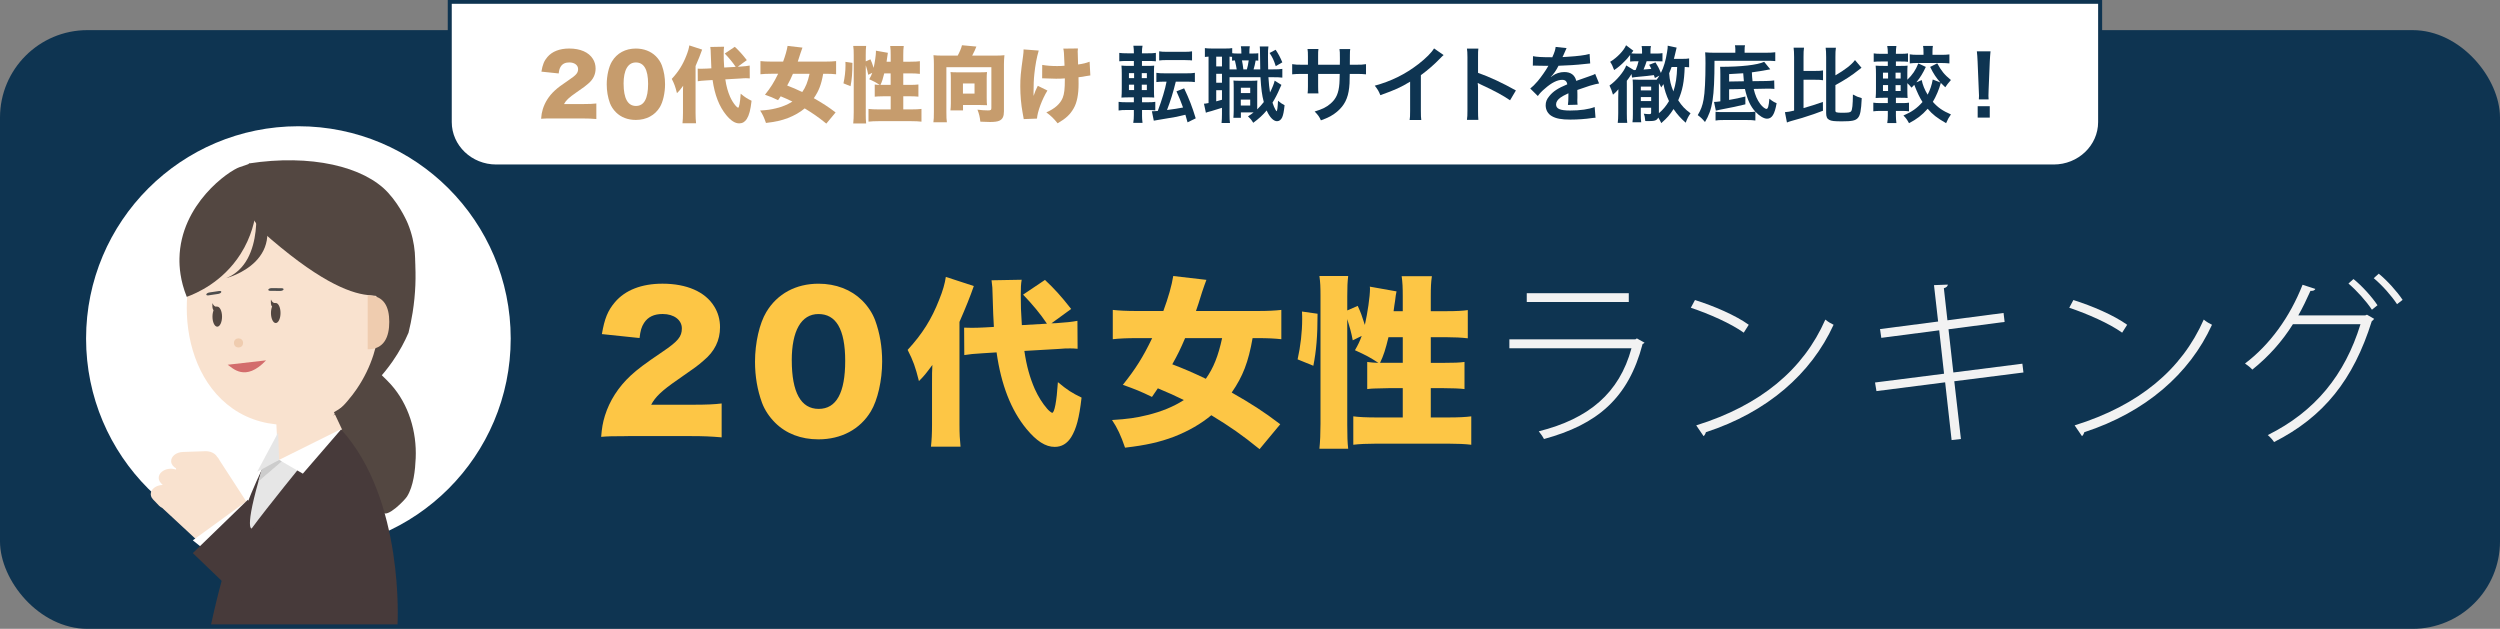 <?xml version="1.0" encoding="UTF-8"?> <svg xmlns="http://www.w3.org/2000/svg" id="_レイヤー_2" data-name="レイヤー 2" viewBox="0 0 1307 328.75"><rect x="0" y="0" width="1307" height="328.75" fill="#808080" stroke="none"/><defs><style> .cls-1 { fill: #f2f2f2; } .cls-1, .cls-2, .cls-3, .cls-4, .cls-5, .cls-6, .cls-7, .cls-8, .cls-9, .cls-10, .cls-11, .cls-12, .cls-13, .cls-14 { stroke-width: 0px; } .cls-2 { fill: #f9e2cf; } .cls-3 { fill: #534741; } .cls-4 { fill: #473a3a; } .cls-5 { fill: #4d4d4d; } .cls-6 { fill: #0e3451; } .cls-7 { fill: #d36c6c; } .cls-8 { fill: #ccc; } .cls-9 { fill: #c69c6d; } .cls-10 { fill: #333; } .cls-11 { fill: #efccaf; } .cls-12 { fill: #fff; } .cls-13 { fill: #fdc645; } .cls-14 { fill: #e6e6e6; } </style></defs><g id="Layer_1" data-name="Layer 1"><g><rect class="cls-6" y="15.75" width="1307" height="313" rx="45.72" ry="45.72"></rect><circle class="cls-12" cx="156" cy="177" r="111"></circle><g><g><path class="cls-12" d="m235.13,1h862.82v62.82c0,12.79-10.38,23.18-23.18,23.18H258.31c-12.79,0-23.18-10.38-23.18-23.18V1h0Z"></path><path class="cls-6" d="m1073.69,88H259.4c-13.96,0-25.31-10.85-25.31-24.18V0h864.91v63.82c0,13.33-11.36,24.18-25.31,24.18ZM236.18,2v61.82c0,12.23,10.42,22.18,23.22,22.18h814.28c12.8,0,23.22-9.95,23.22-22.18V2H236.18Z"></path></g><g><g><path class="cls-6" d="m597.05,60.39c0,1.39.09,2.48.26,3.83h-4.84c.22-1.39.31-2.53.31-4.05v-2.66h-3.75c-1.83,0-2.96.04-4.23.26v-4.53c1.18.17,2.05.22,4.01.22h3.97v-2.57h-2.05c-1.96,0-3.01.04-4.44.13.13-1.39.17-2.83.17-4.88v-7.28c0-2.09-.04-3.23-.17-4.58,1.22.13,2.05.17,4.36.17h2.14v-2.57h-3.62c-1.87,0-2.7.04-4.01.17v-4.4c1.18.17,2.09.22,4.23.22h3.4v-.44c0-1.31-.09-2.31-.26-3.53h4.79c-.22,1.18-.31,2.18-.31,3.53v.44h3.05c2.14,0,3.01-.04,4.23-.22v4.4c-1.26-.13-1.87-.17-4.01-.17h-3.27v2.57h2.75c2,0,2.83-.04,3.66-.13-.09.92-.13,1.92-.13,4.23v7.76c0,2.62.04,3.66.13,4.71-.87-.09-1.74-.13-3.83-.13h-2.53v2.57h3.36c1.61,0,2.35-.04,3.57-.22v4.49c-1.22-.17-2.18-.22-3.97-.22h-2.96v2.88Zm-6.84-22.14v2.61h2.7v-2.61h-2.7Zm0,6.01v2.83h2.7v-2.83h-2.7Zm9.37-3.4v-2.61h-2.66v2.61h2.66Zm0,6.23v-2.83h-2.66v2.83h2.66Zm9.11-4.4c-1.74,0-2.92.04-4.14.22v-4.84c1.22.22,2.35.26,4.27.26h11.59c1.96,0,3.05-.04,4.27-.26v4.84c-1.22-.17-2.44-.22-4.27-.22h-5.71c-1.35,5.58-2.79,10.15-4.58,14.82,3.53-.44,5.67-.78,8.37-1.31-1.22-3.4-2.05-5.4-3.44-8.45l4.01-1.57c2.7,5.71,4.18,9.54,6.06,15.69l-4.27,2.09q-.52-2-1.13-3.97c-1.79.44-2.88.7-4.71,1.09-.79.13-3.88.65-9.28,1.57-1.57.26-1.83.31-2.53.44l-1-4.92c1.13-.04,1.7-.04,3.09-.17,2.18-5.8,3.88-11.46,4.58-15.3h-1.18Zm-2.66-15.86c1.18.22,2.09.26,4.23.26h8.76c2.09,0,3.01-.04,4.18-.26v4.71c-.17.04-.26.04-.35.04t-.7-.09c-.65-.04-1.83-.09-3.14-.09h-8.76c-2,0-3.05.04-4.23.22v-4.79Z"></path><path class="cls-6" d="m657.85,31.71q-1-.09-1.39-.09c-.31,1.79-.65,3.27-1.09,4.66h3.49q-.09-3.05-.13-8.85c0-1.74-.04-2.14-.13-3.14h4.53c-.22,1.53-.22,2.22-.22,5.53,0,1.53.04,5.14.09,6.45h2.53c2.61,0,3.49-.04,4.88-.26v4.58c-1.61-.17-2.31-.22-4.88-.22h-2.4c.22,3.4.48,5.71.83,7.98,1.13-2.22,2.18-4.79,2.44-6.19l3.53,2.22c-.26.52-.61,1.31-.96,2.09-.96,2.35-2.44,5.19-3.7,7.19.61,1.79.96,2.66,1.48,3.57.39.7.57.92.65.92.31,0,.61-2.05.74-5.49,1.13,1,2.35,1.83,3.44,2.35-.35,3.36-.7,5.06-1.26,6.36-.61,1.31-1.57,2-2.7,2-1.83,0-3.88-2.09-5.4-5.62-2.18,2.57-4.01,4.23-7.02,6.45-1.09-1.74-1.53-2.22-2.75-3.36,1.53-1,2.09-1.39,2.96-2.09h-6.67v2.83h-3.92c.09-1.26.17-2.35.17-3.79v-11.81c0-1.92-.04-2.44-.13-3.88.74.09,1.22.13,2.75.13h6.93c1.26,0,1.83-.04,2.83-.13-.09,1-.09,1.66-.09,3.88v11.2c1.22-1.18,2.22-2.31,3.44-3.83-.96-3.62-1.35-6.67-1.74-12.99h-16.17v19.31c0,2.27.04,3.36.22,4.62h-4.4c.13-1.26.22-2.61.22-4.66v-3.27c-1.92.61-3.97,1.26-5.49,1.7-2.05.52-2.18.57-2.92.87l-1-4.71c.48,0,1.13-.09,2.4-.35v-24.27c-.92.04-1.31.09-1.92.17v-4.62c.92.13,1.92.22,3.66.22h6.84c1.87,0,2.79-.04,3.79-.22v2.66c.87.13,1.57.17,2.7.17h2.09v-.26c0-1.74-.09-2.53-.26-3.53h4.66c-.17,1-.22,1.83-.22,3.53v.26h1.57c1.57,0,2.22-.04,3.09-.13v3.83Zm-22.01,3.01h3.01v-5.1h-3.01v5.1Zm0,8.54h3.01v-4.66h-3.01v4.66Zm0,9.72c1.44-.35,1.83-.48,3.01-.83v-5.01h-3.01v5.84Zm10.72-16.69c-.22-1.31-.52-2.92-.96-4.71-.65.04-.83.04-1.48.13v-2c-.61-.04-.78-.04-1.31-.09v6.67h3.75Zm2.13,18.87h4.92v-3.09h-4.92v3.09Zm.04-6.49h4.88v-2.79h-4.88v2.79Zm.57-17.08c.26,1.26.52,2.83.74,4.71h1.83c.39-1.35.74-2.96.96-4.71h-3.53Zm17.61-5.58c1.57,2.4,2.31,3.79,3.49,6.58l-3.44,2c-1-3.14-1.66-4.53-3.22-6.89l3.18-1.7Z"></path><path class="cls-6" d="m700.46,33.85l.04-1.96v-1.39c0-2.88-.04-3.83-.22-4.84h5.62c-.13,1-.17,1.22-.17,2.92q0,2.66-.04,5.27h2.79c3.09,0,3.97-.04,5.67-.31v5.32c-1.53-.17-2.7-.22-5.58-.22h-2.92c-.09,5.23-.09,5.53-.3,7.19-.61,5.58-2.48,9.28-6.28,12.51-2.35,2-4.49,3.14-8.5,4.58-.83-1.87-1.39-2.7-3.27-4.62,4.14-1.26,6.23-2.31,8.32-4.14,2.96-2.57,4.23-5.45,4.62-10.46.09-1,.09-2.05.17-5.06h-11.29v6.54c0,1.83.04,2.53.17,3.66h-5.67c.13-.96.17-2.14.17-3.75v-6.45h-2.66c-2.88,0-4.05.04-5.58.22v-5.32c1.7.26,2.57.31,5.67.31h2.57v-4.36c0-1.83-.04-2.75-.22-3.88h5.71c-.17,1.44-.17,1.52-.17,3.75v4.49h11.33Z"></path><path class="cls-6" d="m754.72,28.79c-.74.65-.96.83-1.61,1.53-3.27,3.4-6.54,6.23-10.28,8.98v18.61c0,2.4.04,3.66.22,4.84h-6.1c.22-1.26.26-2.14.26-4.71v-15.34c-5.1,3.05-7.54,4.18-15.56,7.06-.92-2.27-1.39-3.01-2.92-4.97,8.63-2.35,15.95-5.97,22.88-11.33,3.88-3.01,6.84-6.01,8.11-8.15l5.01,3.49Z"></path><path class="cls-6" d="m766.92,62.66c.22-1.39.26-2.57.26-4.88v-27.93c0-2.14-.09-3.27-.26-4.45h5.97c-.17,1.31-.17,1.87-.17,4.58v8.11c5.97,2.09,12.81,5.27,19.79,9.2l-3.05,5.14c-3.62-2.48-8.15-4.97-15.43-8.32-1-.48-1.13-.52-1.48-.74.13,1.22.17,1.74.17,2.96v11.5c0,2.27.04,3.4.17,4.84h-5.97Z"></path><path class="cls-6" d="m801.44,29.36c1.79.39,4.58.57,10.11.57,1.18-2.61,1.57-3.92,1.74-5.4l5.71.61q-.26.44-1.74,3.92c-.22.48-.3.61-.39.78q.35-.04,2.75-.17c5.05-.31,9.02-.78,11.42-1.48l.31,4.97q-1.22.09-3.44.35c-3.18.39-8.72.74-13.12.87-1.26,2.48-2.48,4.23-4.01,5.8l.04.09q.31-.22.87-.65c1.61-1.22,3.92-1.96,6.14-1.96,3.4,0,5.53,1.61,6.23,4.62,3.36-1.22,5.58-2,6.67-2.35,2.35-.83,2.53-.87,3.22-1.31l2.05,5.01c-1.22.17-2.53.52-4.84,1.18-.61.17-2.79.92-6.54,2.22v.48q.04,1.13.04,1.74v1.74c-.04.74-.04,1.13-.04,1.44,0,.96.04,1.57.13,2.31l-5.05.13c.17-.78.26-3.01.26-5.06v-1.05c-2.14,1-3.27,1.61-4.18,2.27-1.53,1.13-2.27,2.31-2.27,3.57,0,2.27,2.09,3.18,7.37,3.18s9.72-.65,12.81-1.83l.44,5.62c-.74,0-.96.04-2,.17-3.14.48-7.32.78-11.16.78-4.62,0-7.5-.52-9.72-1.83-2-1.13-3.18-3.23-3.18-5.62,0-1.79.52-3.18,1.92-4.84,1.96-2.44,4.44-4.1,9.37-6.14-.22-1.61-1.09-2.35-2.66-2.35-2.53,0-5.58,1.53-8.93,4.49-1.83,1.53-2.83,2.61-3.79,3.97l-3.97-3.92c1.13-.87,2.4-2.09,3.92-3.88,1.7-2,4.36-5.8,5.23-7.45q.17-.35.35-.57c-.17,0-.74.04-.74.04-.7,0-4.53-.09-5.49-.09q-.83-.04-1.22-.04c-.13,0-.39,0-.7.04l.09-4.97Z"></path><path class="cls-6" d="m854.12,36.64c.48,0,.61-.04,1-.04.7-1.61,1.18-3.09,1.52-4.58h-.87c-1.53,0-2.48.04-3.53.17v-3.49c-1.52,1.96-1.61,2.05-2.7,3.14-2,2.09-3.7,3.53-5.67,4.79-.83-2.22-1.22-3.05-2.09-4.31,3.66-2.22,7.15-5.84,8.32-8.67l3.83,2.88c-.13.17-.48.61-1.09,1.35.92.13,1.44.13,2.92.13h2.7v-1.18c0-1.22-.04-1.87-.22-2.75h4.88c-.22.83-.26,1.48-.26,2.79v1.13h2.75c1.79,0,2.48-.04,3.53-.22v4.31c-1.96-.09-2.18-.09-3.4-.09h-4.88c-.35,1.22-.87,2.57-1.61,4.36,2.27-.17,2.83-.22,4.05-.35-.39-.87-.57-1.18-1.13-2.14l3.31-1.26c1.13,1.79,1.79,2.96,2.83,5.53,1.53-3.05,2.53-6.49,3.22-10.85.31-2.05.35-2.31.35-3.4l4.66,1q-.17.61-1.05,4.4c-.13.52-.22.87-.39,1.48h4.4c1.66,0,2.57-.04,3.57-.22v4.62c-.78-.09-1.7-.17-2.31-.17-.26,7.71-1.13,12.25-3.4,17.43,1.96,3.01,3.62,4.75,6.45,6.8-1.13,1.61-1.66,2.57-2.53,4.92-2.61-2.31-4.49-4.4-6.36-7.15-2.05,3.18-3.14,4.45-6.41,7.36-.57-1.22-.78-1.61-1.57-2.92-.74,1.48-1.74,1.87-4.92,1.87-.26,0-.44,0-1.87-.04-.22-2.22-.3-2.57-.78-3.83,1.44.17,2,.22,2.79.22.83,0,1.05-.17,1.05-.87v-2.48h-5.4v3.79c0,1.52.04,2.79.22,3.83h-4.58c.17-1.22.22-2.35.22-4.31v-14.38c0-1.79-.04-2.7-.13-3.66.87.04,1.66.09,3.18.09h9.37c.7-.96.92-1.22,1.44-2.14l-2.35,1.26c-.22-.7-.3-.92-.52-1.53-1.53.22-5.23.65-7.1.78-2.62.26-3.09.3-4.31.52l-.31-1.87-.44.7c-.74,1.18-.96,1.48-2,2.83v17.08c0,2.44.04,3.53.22,4.92h-4.97c.17-1.39.26-2.7.26-5.1v-8.02c0-1.57,0-1.96.09-4.44-1,1.18-1.61,1.83-2.83,2.83-.61-2.05-1-3.09-1.83-4.79,3.62-2.48,7.67-7.37,8.76-10.5l3.92,2.4Zm9.11,10.63v-2h-5.4v2h5.4Zm0,5.58v-2.09h-5.4v2.09h5.4Zm4.05,6.32c2.09-1.74,3.83-3.83,5.27-6.32-1.35-2.83-2.4-6.01-2.88-8.85-.44.65-.61.92-1.18,1.7-.48-1-.65-1.31-1.22-2.22v15.69Zm6.62-24.14c-.3.96-.57,1.48-1.26,3.27.26,3.79.87,6.28,2.22,9.5,1.26-3.88,1.79-7.45,1.96-12.77h-2.92Z"></path><path class="cls-6" d="m907.25,26.14c0-1-.09-1.74-.22-2.48h5.27c-.17.7-.22,1.31-.22,2.53v1.39h10.76c2.35,0,3.92-.09,5.27-.26v4.62c-1.18-.13-2.48-.17-4.53-.17h-27.24c-.04,19.26-1,25.41-4.97,32.03-1.44-1.74-2.18-2.4-3.79-3.62,1.61-2.66,2.48-4.88,3.05-8.15.65-3.36,1-10.28,1-18.96,0-2.75-.04-3.79-.17-5.71,1.52.13,3.09.22,5.01.22h10.76v-1.44Zm18.26,10.11c-5.1.92-6.36,1.13-9.63,1.57.09,2.18.13,2.61.35,4.62l7.15-.09c1.83-.04,3.05-.13,4.18-.31l.09,4.45c-1.18-.13-1.48-.13-3.22-.13h-1.05l-6.54.13c.74,3.27,1.83,5.75,3.44,7.89,1.13,1.48,2.53,2.57,3.22,2.57.78,0,1.22-1.44,1.53-5.36,1.39,1.18,2.44,1.83,3.79,2.35-1,5.8-2.44,8.11-5.01,8.11-1.66,0-3.92-1.35-6.1-3.66v4.62c-1.48-.22-2.35-.26-4.18-.26h-12.59c-1.96,0-2.75.04-4.05.26v-4.58c.92.13,1.79.17,3.31.17h13.33c2.05,0,2.96-.04,4.18-.22-2.62-2.83-4.18-6.28-5.45-11.85l-8.28.13v5.58c3.83-.65,4.97-.92,8.5-1.79v4.1q-4.79,1.22-13.38,2.83c-.61.13-1.44.31-2.05.48l-.96-4.58h.3c.65,0,1.44-.09,3.01-.3v-14.03c0-2.05-.04-3.05-.13-4.01,11.07,0,19.39-.96,23.05-2.61l3.18,3.92Zm-13.81,6.23c-.09-1.05-.22-2.48-.35-4.18q-4.53.31-7.37.44v3.88l7.71-.13Z"></path><path class="cls-6" d="m942.89,56.51c4.1-1.18,6.23-1.87,10.11-3.23l.04,4.62c-3.4,1.31-5.62,2.09-10.89,3.75q-1.44.44-4.62,1.31-.57.17-.92.26c-1.05.3-1.83.57-2.4.83l-1.05-5.4c1.57-.13,2.62-.3,4.79-.83v-28.02c0-2.27-.09-3.44-.26-4.88h5.45c-.22,1.39-.26,2.53-.26,4.88v7.28h6.01c2.09,0,3.01-.04,4.18-.26v5.14c-1.13-.22-2.14-.26-4.18-.26h-6.01v14.82Zm16.65,1.31c0,.96.57,1.13,3.71,1.13s4.1-.17,4.53-.78c.61-.83.87-3.36.92-8.76,1.74.96,2.75,1.39,4.62,1.92-.3,6.49-.78,8.98-2.05,10.37-1.22,1.35-3.09,1.74-8.28,1.74-4.1,0-5.54-.17-6.67-.78-1.18-.61-1.61-1.66-1.61-3.62v-29.15c0-2.44-.09-3.62-.26-4.92h5.36c-.22,1.44-.26,2.57-.26,4.92v9.5c5.06-2.92,8.41-5.53,10.24-7.98l3.4,4.01q-.65.48-1.57,1.22c-3.53,2.83-7.28,5.27-12.07,7.84v13.33Z"></path><path class="cls-6" d="m1012.79,33.11c2.14,3.97,3.75,5.93,7.15,8.72q-1.92,2.18-2.96,3.79c-1.13-1.05-1.53-1.48-2.31-2.27-.92,3.36-2.48,7.06-4.18,9.89,2.66,3.01,5.14,4.71,9.46,6.58-1.22,1.74-1.66,2.53-2.53,4.58-4.88-2.83-7.02-4.49-9.63-7.54-3.01,3.4-5.71,5.45-9.76,7.54-1.09-2-1.53-2.61-2.92-4.01,4.36-1.87,7.15-3.83,9.98-7.06-1.52-2.4-2.61-4.62-4.31-8.98-.52.57-.74.78-1.44,1.48-.83-1.05-1.18-1.39-2.18-2.35v3.05c0,2.14.04,3.49.13,4.71-.96-.09-1.7-.13-3.84-.13h-2.27v2.79h3.27c1.66,0,2.35-.04,3.57-.22v4.53c-1.26-.17-1.96-.22-3.57-.22h-3.27v2.53c0,1.39.09,2.53.26,3.83h-4.79c.22-1.39.3-2.48.3-4.01v-2.35h-3.57c-1.96,0-2.75.04-4.01.22v-4.53c1.13.17,1.96.22,4.01.22h3.57v-2.79h-1.96c-1.96,0-2.83.04-4.4.13.13-1.35.17-2.88.17-4.88v-7.5c0-2-.04-3.27-.17-4.53,1.44.09,2.31.13,4.31.13h2.05v-2.31h-3.36c-1.83,0-2.83.04-4.01.17v-4.4c1.22.17,2,.22,4.01.22h3.36v-.52c0-1.35-.09-2.35-.3-3.57h4.79c-.17,1.09-.26,2.18-.26,3.57v.52h2.35c2,0,2.75-.04,3.97-.22v4.4c-1.18-.13-1.87-.17-3.97-.17h-2.35v2.31h2.44c2.09,0,2.75-.04,3.66-.13-.09.92-.13,1.92-.13,4.23v3.14c2.75-2.66,4.31-4.97,5.75-8.54l3.92,1.83c-1.61,3.4-2.79,5.36-4.97,8.06l2.83-1.18c.44,2.35,1.53,5.14,3.09,7.63,1.26-2.4,2.18-5.06,2.66-7.93l4.01,1.57c-2.18-2.44-3.57-4.49-5.36-8.15l3.7-1.87Zm-28.37,4.88v3.05h2.66v-3.05h-2.66Zm0,6.49v3.09h2.66v-3.09h-2.66Zm9.24-3.44v-3.05h-2.66v3.05h2.66Zm0,6.54v-3.09h-2.66v3.09h2.66Zm11.94-20.31c0-1.39-.04-2.27-.22-3.27h5.14c-.17.87-.22,1.79-.22,3.18v1.48h4.45c1.92,0,3.09-.04,4.4-.22v4.71c-1.35-.13-2.83-.22-4.44-.22h-11.98c-1.79,0-3.05.04-4.31.22v-4.75c1.22.22,2.35.26,4.31.26h2.88v-1.39Z"></path><path class="cls-6" d="m1034.54,51.94c.04-.92.09-1.35.09-1.87q0-.48-.13-3.09l-.61-14.82c-.09-1.92-.22-4.1-.39-5.32h7.15c-.13,1.18-.31,3.44-.39,5.32l-.61,14.82q-.09,2.53-.09,3.14c0,.52,0,.96.09,1.83h-5.1Zm-.61,9.54v-5.97h6.32v5.97h-6.32Z"></path></g><g><path class="cls-9" d="m289.34,61.92c-3.87,0-4.86.04-6.45.17.17-2.11.39-3.4.9-5.07,1.12-3.57,3.18-6.84,6.19-9.63,1.63-1.5,3.27-2.75,7.65-5.72,3.7-2.49,4.6-3.61,4.6-5.59s-1.85-3.44-4.6-3.44c-2.06,0-3.53.69-4.47,2.15-.6.95-.86,1.81-1.08,3.61l-9.03-.95c.64-3.74,1.42-5.63,3.14-7.65,2.45-2.88,6.36-4.43,11.39-4.43,5.8,0,10.23,1.94,12.38,5.42.95,1.5,1.42,3.18,1.42,5.03,0,3.14-1.29,5.8-3.96,8-1.42,1.25-1.85,1.55-6.23,4.6-3.74,2.58-5.33,4.08-6.32,5.98h10.02c3.23,0,5.2-.09,6.88-.3v8.13c-2.49-.21-4.3-.3-7.35-.3h-15.09Z"></path><path class="cls-9" d="m322.02,58.7c-1.42-1.42-2.49-3.05-3.14-4.77-1.12-3.05-1.68-6.36-1.68-9.85,0-4.52,1.08-9.2,2.71-11.91,2.62-4.39,7.09-6.79,12.51-6.79,4.17,0,7.83,1.42,10.45,4,1.42,1.42,2.49,3.05,3.14,4.77,1.12,3.05,1.68,6.36,1.68,9.89,0,4.52-1.08,9.24-2.71,11.95-2.58,4.3-7.09,6.71-12.56,6.71-4.21,0-7.78-1.38-10.41-4Zm4-14.96c0,7.7,2.19,11.65,6.45,11.65s6.36-3.87,6.36-11.52-2.24-11.22-6.41-11.22-6.41,4.08-6.41,11.09Z"></path><path class="cls-9" d="m357.06,49.45c0-2.32,0-3.23.09-4.6-1.63,2.19-1.94,2.58-3.23,3.87-.86-3.44-1.38-4.86-2.71-7.48,3.53-3.83,5.76-7.4,7.57-12.04.86-2.11,1.38-3.91,1.59-5.46l6.71,2.19q-1.25,3.61-3.44,8.6v24.6c0,2.28.09,3.65.26,5.33h-7.1c.17-1.59.26-3.05.26-5.33v-9.67Zm22.14-7.96c.52,3.61,1.33,6.45,2.49,9.12.82,1.81,1.81,3.4,2.92,4.69.34.43,1.07,1.03,1.25,1.03.56,0,1.07-2.71,1.38-7.35,2.28,1.89,3.35,2.58,5.68,3.7-.56,4.9-1.25,7.48-2.49,9.5-.99,1.55-2.28,2.32-3.96,2.32-2.19,0-4.34-1.38-6.79-4.34-3.66-4.47-6.02-10.45-7.14-18.32l-3.4.21c-2.15.13-3.01.21-4.34.43l-.04-6.58c1.25.04,1.38.04,1.85.04.69,0,2.24-.04,2.97-.09l2.32-.13q-.17-2.58-.3-7.52c0-1.38-.09-2.54-.26-3.65l7.22-.13c-.17,1.03-.21,1.89-.21,3.66,0,2.45.04,4.13.26,7.22l6.02-.34c-1.55-2.32-3.48-4.64-5.72-6.97l5.25-3.53c2.28,2.15,3.83,3.83,6.28,6.97l-4.73,3.44,1.16-.04c2.49-.17,3.74-.3,5.07-.56l.04,6.71c-.82-.09-1.25-.09-1.85-.09-.86,0-1.33,0-2.75.13l-8.17.47Z"></path><path class="cls-9" d="m432.01,64.63c-4.13-3.35-6.92-5.29-11.31-7.96-2.41,2.02-5.42,3.74-8.73,5.03-3.4,1.29-6.67,2.02-11.52,2.58-.95-2.79-1.81-4.64-3.05-6.49,3.61-.21,5.72-.52,8.3-1.16,3.35-.82,6.15-1.98,8.56-3.53-2.02-.99-3.53-1.68-6.11-2.75-.43.6-.73,1.08-1.38,2.02-2.54-1.25-4.04-1.85-6.84-2.84,2.97-3.7,4.73-6.49,6.88-10.96h-3.57c-2.41,0-4.17.09-5.68.26v-6.88c1.55.17,3.31.26,5.63.26h6.23c1.16-3.14,1.98-6.02,2.32-8.21l7.78.9c-.34.86-.64,1.81-1.03,2.92-.65,2.15-1.03,3.27-1.42,4.39h14.36c2.49,0,4.21-.09,5.68-.26v6.88c-1.55-.17-3.22-.26-5.46-.26h-1.29c-.99,5.63-2.28,8.99-4.9,12.77,4.6,2.62,7.44,4.43,11.39,7.44l-4.86,5.85Zm-17.46-26.06c-1.08,2.49-1.68,3.78-3.01,6.15,2.71,1.03,4.82,1.94,7.87,3.4,1.81-2.54,2.92-5.38,3.83-9.55h-8.69Z"></path><path class="cls-9" d="m440.96,43.56c.69-3.1,1.07-6.36,1.07-9.46,0-.21,0-.99-.04-1.76l3.66.52c0,5.29-.3,8.73-.99,12.21l-3.7-1.5Zm11.65,15.57c0,2.54.04,3.87.21,5.42h-6.75c.17-1.68.26-3.61.26-5.89v-29.88c0-2.19-.04-3.27-.26-4.77h6.75c-.17,1.55-.21,2.54-.21,4.77v3.31l2.45-1.08c.73,1.59.9,2.06,1.68,4.47.64-2.88,1.2-6.71,1.2-8.47,0-.09,0-.3-.04-.52l6.28,1.12c-.13.56-.21,1.08-.34,2.24-.13.73-.17,1.16-.34,2.41h2.15v-3.44c0-2.11-.04-3.23-.26-4.77h7.09c-.21,1.5-.26,2.58-.26,4.77v3.44h3.7c2.32,0,3.87-.09,4.99-.26v6.62c-1.46-.17-3.1-.26-4.95-.26h-3.74v6.02h2.97c2.49,0,3.7-.04,4.95-.21v6.36c-1.08-.13-2.75-.21-5.03-.21h-2.88v6.88h4.13c2.28,0,4.13-.09,5.38-.26v6.66c-1.38-.17-3.27-.26-5.38-.26h-16.94c-2.11,0-4,.09-5.38.26v-6.66c1.2.17,3.18.26,5.38.26h6.23v-6.88h-3.22c-.64,0-1.76.04-3.44.09-.43,0-.86.04-1.68.13v-6.36c.9.13,1.42.17,2.62.21-1.98-1.29-2.75-1.72-5.5-2.97.73-1.25,1.12-2.06,1.59-3.35l-2.11,1.03c-.3-1.68-.73-3.23-1.29-4.99v25.03Zm9.67-20.77c-.69,2.84-1.16,4.34-1.98,6.02h5.33v-6.02h-3.35Z"></path><path class="cls-9" d="m500.68,29.07c.95-1.68,1.89-3.87,2.24-5.42l7.53.69c-.52,1.42-1.16,2.79-2.19,4.73h12.13c2.11,0,3.22-.04,4.73-.21-.17,1.72-.26,3.05-.26,4.69v24.64c0,2.67-.69,4.13-2.37,4.9-.95.47-2.62.69-4.9.69-.9,0-3.31-.09-5.07-.17-.26-2.49-.6-3.96-1.5-6.28,1.93.26,4,.39,5.46.39s1.81-.22,1.81-1.25v-21.33h-23.52v23.39c0,2.75.04,3.87.26,5.38h-7.05c.21-1.5.26-2.62.26-5.38v-24.94c0-1.59-.04-2.92-.21-4.73,1.46.17,2.58.21,4.69.21h8Zm15.18,22.45c0,1.63.04,2.54.17,3.48-1.16-.04-2.37-.09-3.31-.09h-9.25v2.79h-6.58c.13-1.2.21-2.28.21-3.65v-13.33c0-1.29-.04-2.06-.17-3.05,1.07.09,1.81.13,3.14.13h12.68c1.38,0,2.24-.04,3.27-.13-.13.99-.17,1.89-.17,3.22v10.62Zm-12.43-2.58h6.06v-5.29h-6.06v5.29Z"></path><path class="cls-9" d="m543.04,26.45c-1.08,3.7-1.81,7.7-2.28,12.21-.3,2.67-.43,5.89-.43,9.89,0,0,0,.39.04,1.59.6-1.89,1.25-3.48,2.19-5.29l5.03,2.49c-2.79,4.51-5.2,11.01-5.46,14.66l-6.92.26q-.13-.9-.6-3.4c-.77-4.08-1.2-9.07-1.2-13.63s.17-6.75,1.46-16c.21-1.63.26-2.28.26-3.4l7.91.6Zm1.85,7.48c2.19.39,4.64.6,7.74.6,1.59,0,2.67-.04,3.91-.17-.3-7.31-.3-7.4-.65-8.94l7.65-.09c-.09.82-.13,1.16-.13,1.63,0,.17,0,.43.04.82.04.82.09,2.84.17,5.93,2.49-.34,4.26-.77,6.02-1.46l.39,7.18c-.73.09-.99.13-2.49.39-1.55.3-1.63.34-3.7.56.04,2.06.04,2.49.04,3.48,0,5.5-.86,9.85-2.54,12.73-1.89,3.31-4.04,5.33-8.43,7.87-1.98-2.49-3.4-3.87-5.89-5.72,4.47-1.93,7.31-4.51,8.56-7.61.82-2.06,1.12-4.6,1.12-9.63v-.52c-1.68.13-2.75.17-4.6.17-1.63,0-3.01-.04-4.52-.13q-1.42-.09-2.75-.09l.04-7.01Z"></path></g></g></g><g><path class="cls-3" d="m174.35,180.23c5.36-4.1,26.58,16.94,30.03,20.79,9.31,10.39,13.54,24.7,12.95,38.49-.26,6.23-1.13,14.69-4.55,20.1-1.2,1.9-10.62,11.6-12.71,8.12,0,0-44.09-73.47-44.09-73.47,0,0,18.36-14.03,18.37-14.04Z"></path><path class="cls-4" d="m147.15,226.56s-22.46,33.27-36.79,99.87h97.47s3.77-65.27-29.41-101.82l-31.27,1.94Z"></path><path class="cls-2" d="m178.86,224.61l-4.62-9.82c-8.02,2.11-16.03,4.23-24.05,6.34h-5.73c.42,8.98.85,17.96,1.27,26.94l32.26-23.41.87-.05Z"></path><path class="cls-2" d="m209.84,160.69c-2.03,19.9-7.29,32.67-28.7,50.31-16.5,13.6-41.77,14.95-59.39,2.67-16.97-11.82-24.11-32.95-24.11-52.67,0-34.11,20.27-62.18,52.67-62.18,30.64,0,56.66,9.5,59.71,42.77.54,5.89.5,12.4-.18,19.08Z"></path><circle class="cls-11" cx="124.69" cy="179.28" r="2.39"></circle><path class="cls-4" d="m187.28,324.04h-39.18l14.84-61.89c2.61-9.95,12.8-15.91,22.75-13.29h0c9.95,2.61,15.91,12.8,13.29,22.75l-11.71,52.43Z"></path><path class="cls-3" d="m213.58,173.9c.83-3.31,1.55-6.79,2.13-10.42,1.61-10.02,1.81-19.25,1.27-27.45-3.6-2.61-7.2-5.21-10.79-7.82l-20.8,10.18s.24.56.67,1.57c1.24,2.92,1.62,3.89,1.8,4.27,1.29,2.88,4.62,4.64,5.45,5.18,6.43,4.2,9.13,30.57-6.78,53.91-2.59,3.8-6.54,8.79-12.44,13.98,8.81-5.2,21.26-14.15,31.14-28.36,3.69-5.31,6.39-10.44,8.37-15.05Z"></path><path class="cls-2" d="m131.38,266.23l-16.41-25.3-.71-1.19c-.21-.35-.48-.66-.78-.96-1.03-1.77-3.44-2.98-6.19-2.89l-11.68.4c-3.55.12-6.29,2.36-6.13,5h0c.09,1.47,1.09,2.73,2.54,3.56-.01.21,0,.42.02.63-2.01-.67-4.43-.57-6.36.45h0c-2.9,1.53-3.58,4.51-1.52,6.66l.92.96c-1.24.02-2.47.31-3.56.88-2.9,1.53-3.58,4.51-1.52,6.66l3.15,3.29c.48.5,1.07.9,1.72,1.22l18.19,16.88,28.31-16.24Z"></path><polygon class="cls-12" points="106.54 287.1 100.8 282.48 128.57 262.28 129.52 267.66 106.54 287.1"></polygon><polygon class="cls-4" points="172.86 310.81 129.52 261.32 100.8 289.16 137.14 324.04 178.68 324.04 172.86 310.81"></polygon><path class="cls-10" d="m111.97,108.38c-7.49,6.12-11.57,16.48-9.56,18.16.77.64,6.45-4.28,17.74-14.04,0,0,2.57-2.22,5.2-6.02,1.51-2.18,2.27-3.28,1.91-3.82-1.03-1.58-9.39.91-15.29,5.73Z"></path><path class="cls-3" d="m133.95,109.61c-.61,5.22-2.38,14.1-8.24,23.27-9.38,14.7-23.11,20.49-28.07,22.32-3.48-8.64-3.9-15.83-3.82-20.07.52-28.41,25.81-45.89,31.53-47.78.45-.15,5.26-1.68,5.19-1.91-.01-.05-.23-.03-.41,0,1.27,8.05,2.55,16.11,3.82,24.16Z"></path><path class="cls-3" d="m130.12,85.45c-.96,7.31-1.91,14.62-2.87,21.93,3.19,4.48,6.37,8.95,9.56,13.43,28.75,25.59,45.39,32.34,55.42,33.44,1.97.22,20.93,2.11,20.93,2.11h0s8.69-18.36.09-39.38c0,0-3.52-8.75-10.3-16.18-12.64-13.84-40.63-20.32-72.83-15.35Z"></path><path class="cls-3" d="m133.24,102.81s6.01,34.16-14.99,42.61c0,0,35.94-9.11,14.99-42.61Z"></path><path class="cls-5" d="m115.09,153.31c-.28.16-.64.29-1,.35l-5.1.76c-.75.11-1.26-.14-1.13-.56.13-.42.84-.85,1.6-.96l5.1-.76c.75-.11,1.26.14,1.13.56-.07.22-.29.44-.6.62Z"></path><path class="cls-5" d="m147.53,151.91c-.31.12-.67.19-1.04.19l-5.16-.04c-.76,0-1.22-.33-1.03-.73.19-.39.97-.71,1.73-.7l5.16.04c.76,0,1.22.33,1.03.73-.1.2-.36.39-.69.52Z"></path><path class="cls-14" d="m150.31,239.09c-.77.88-1.92,1.47-3.44,1.47-1.89,0-3.19-.9-3.92-2.14l-3.74-.34c-12.42,39.18-7.64,38.22-7.64,38.22,7.64-10.51,28.67-36.31,28.67-36.31l-9.92-.9Z"></path><polygon class="cls-12" points="145.9 240.43 158.32 247.63 178.6 224.17 145.9 240.43"></polygon><polygon class="cls-8" points="147.27 241.22 135.13 251.63 137.3 243.81 145.9 240.43 147.27 241.22"></polygon><polygon class="cls-14" points="145.42 226.11 134.43 246.68 145.9 240.43 145.42 226.11"></polygon><path class="cls-11" d="m192.23,154.43c8.63,0,11.28,6.07,11.28,13.86s-2.65,14.33-11.28,14.33"></path><path class="cls-7" d="m119.03,190.69c2.51,1.59,9.14,9.25,20.07-2.3"></path><g><ellipse class="cls-3" cx="113.58" cy="165.55" rx="2.5" ry="5.24"></ellipse><path class="cls-3" d="m113.58,160.31s-1.5.55-2.5-1.82c0,0-.5,3.96,1.25,3.94l1.25-2.12Z"></path></g><g><ellipse class="cls-3" cx="144.16" cy="163.64" rx="2.5" ry="5.24"></ellipse><path class="cls-3" d="m144.16,158.4s-1.5.55-2.5-1.82c0,0-.5,3.96,1.25,3.94l1.25-2.12Z"></path></g></g><g><g><path class="cls-13" d="m328.34,228.01c-8.44,0-10.59.09-14.06.37.38-4.59.84-7.41,1.97-11.06,2.44-7.78,6.94-14.91,13.5-21,3.56-3.28,7.13-6,16.69-12.47,8.06-5.44,10.03-7.88,10.03-12.19s-4.03-7.5-10.03-7.5c-4.5,0-7.69,1.5-9.75,4.69-1.31,2.06-1.88,3.94-2.34,7.87l-19.69-2.06c1.41-8.16,3.09-12.28,6.84-16.69,5.34-6.28,13.88-9.66,24.84-9.66,12.66,0,22.31,4.22,27,11.81,2.06,3.28,3.09,6.94,3.09,10.97,0,6.84-2.81,12.66-8.62,17.44-3.09,2.72-4.03,3.38-13.59,10.03-8.16,5.62-11.62,8.91-13.78,13.03h21.84c7.03,0,11.34-.19,15-.66v17.72c-5.44-.47-9.38-.66-16.03-.66h-32.91Z"></path><path class="cls-13" d="m405.22,220.98c-3.09-3.09-5.44-6.66-6.84-10.41-2.44-6.66-3.66-13.87-3.66-21.47,0-9.84,2.34-20.06,5.91-25.97,5.72-9.56,15.47-14.81,27.28-14.81,9.09,0,17.06,3.09,22.78,8.72,3.09,3.09,5.44,6.66,6.84,10.41,2.44,6.66,3.66,13.87,3.66,21.56,0,9.84-2.34,20.16-5.91,26.06-5.62,9.37-15.47,14.62-27.38,14.62-9.19,0-16.97-3-22.69-8.72Zm8.72-32.62c0,16.78,4.78,25.41,14.06,25.41s13.87-8.44,13.87-25.12-4.87-24.47-13.97-24.47-13.97,8.91-13.97,24.19Z"></path><path class="cls-13" d="m487.26,200.82c0-5.06,0-7.03.19-10.03-3.56,4.78-4.22,5.63-7.03,8.44-1.88-7.5-3-10.59-5.91-16.31,7.69-8.34,12.56-16.12,16.5-26.25,1.87-4.59,3-8.53,3.47-11.91l14.63,4.78q-2.72,7.88-7.5,18.75v53.62c0,4.97.19,7.97.56,11.62h-15.47c.38-3.47.56-6.66.56-11.62v-21.09Zm48.28-17.34c1.13,7.87,2.91,14.06,5.44,19.87,1.78,3.94,3.94,7.41,6.37,10.22.75.94,2.34,2.25,2.72,2.25,1.22,0,2.34-5.91,3-16.03,4.97,4.13,7.31,5.63,12.37,8.06-1.22,10.69-2.72,16.31-5.44,20.72-2.16,3.38-4.97,5.06-8.62,5.06-4.78,0-9.47-3-14.81-9.47-7.97-9.75-13.13-22.78-15.56-39.94l-7.41.47c-4.69.28-6.56.47-9.47.94l-.09-14.34c2.72.09,3,.09,4.03.09,1.5,0,4.87-.09,6.47-.19l5.06-.28q-.38-5.62-.66-16.41c0-3-.19-5.53-.56-7.97l15.75-.28c-.38,2.25-.47,4.12-.47,7.97,0,5.34.09,9,.56,15.75l13.12-.75c-3.37-5.06-7.59-10.13-12.47-15.19l11.44-7.69c4.97,4.69,8.34,8.34,13.69,15.19l-10.31,7.5,2.53-.09c5.44-.38,8.16-.66,11.06-1.22l.09,14.62c-1.78-.19-2.72-.19-4.03-.19-1.87,0-2.91,0-6,.28l-17.81,1.03Z"></path></g><g><path class="cls-1" d="m859.78,179.17c-.28.28-.66.56-1.03.66-7.41,28.31-23.62,42.09-51.56,49.69-.66-1.31-1.88-3-2.72-4.03,26.06-6.56,42.09-19.88,48.47-43.41h-63.84v-4.69h65.91l.75-.47,4.03,2.25Zm-8.25-21.28h-53.34v-4.59h53.34v4.59Z"></path><path class="cls-1" d="m886.13,156.85c9.84,3.09,21.19,7.97,28.12,12.94l-2.62,4.13c-6.84-4.87-17.91-9.75-27.66-13.03l2.16-4.03Zm.66,65.53c33.75-10.5,56.06-29.25,67.5-55.31,1.31,1.12,2.91,2.06,4.31,2.72-11.72,25.69-34.78,45.75-66.75,56.16-.19.75-.75,1.78-1.22,2.06l-3.84-5.63Z"></path><path class="cls-1" d="m1021.7,199.32l3.47,30.19-4.87.56-3.38-30.19-35.91,4.59-.75-4.5,36.09-4.59-2.53-22.69-30.28,3.94-.66-4.59,30.37-3.94-2.16-19.03,7.22-.28c0,.84-.84,1.59-2.06,1.88l1.87,16.78,29.34-3.84.56,4.69-29.34,3.84,2.53,22.59,36.09-4.59.56,4.59-36.19,4.59Z"></path><path class="cls-1" d="m1083.96,156.85c9.84,3.09,21.19,7.97,28.12,12.94l-2.62,4.13c-6.84-4.87-17.91-9.75-27.66-13.03l2.16-4.03Zm.66,65.53c33.75-10.5,56.06-29.25,67.5-55.31,1.31,1.12,2.91,2.06,4.31,2.72-11.72,25.69-34.78,45.75-66.75,56.16-.19.75-.75,1.78-1.22,2.06l-3.84-5.63Z"></path><path class="cls-1" d="m1241.18,166.7c-.28.47-.75.94-1.22,1.22-9.56,30.56-25.12,50.06-51.09,63.19-.75-1.22-2.06-2.62-3.28-3.66,24.75-12.28,40.31-31.41,48.47-57.94h-35.34c-5.62,9-12.66,16.87-21.19,23.72-.94-1.03-2.44-2.25-3.84-3.19,13.03-9.84,23.44-24.28,30.09-41.16l6.66,2.16c-.28.84-1.31,1.12-2.53,1.03-1.97,4.41-4.12,8.91-6.37,12.84h34.97l.94-.38,3.75,2.16Zm-10.78-20.81c4.5,3.56,9.75,9.47,12.56,13.69l-2.91,2.34c-3-4.5-7.87-9.94-12.28-13.69l2.62-2.34Zm13.22-2.81c4.5,3.66,9.66,9.47,12.47,13.69l-2.91,2.25c-2.91-4.41-7.69-9.84-12.19-13.59l2.62-2.34Z"></path></g><g><path class="cls-13" d="m658.47,234.8c-9.19-7.47-15.42-11.78-25.19-17.72-5.36,4.5-12.07,8.33-19.44,11.21-7.57,2.87-14.85,4.5-25.67,5.75-2.11-6.23-4.02-10.34-6.8-14.46,8.05-.48,12.74-1.15,18.49-2.59,7.47-1.82,13.7-4.41,19.06-7.85-4.5-2.2-7.85-3.74-13.6-6.13-.96,1.34-1.63,2.39-3.07,4.5-5.65-2.78-9-4.12-15.23-6.32,6.61-8.24,10.54-14.46,15.33-24.42h-7.95c-5.36,0-9.29.19-12.64.57v-15.32c3.45.38,7.38.57,12.55.57h13.89c2.59-6.99,4.41-13.41,5.17-18.29l17.34,2.01c-.77,1.92-1.44,4.02-2.3,6.51-1.44,4.79-2.3,7.28-3.16,9.77h31.99c5.56,0,9.39-.19,12.64-.57v15.32c-3.45-.38-7.18-.57-12.16-.57h-2.87c-2.2,12.55-5.08,20.02-10.92,28.45,10.25,5.84,16.57,9.87,25.38,16.57l-10.82,13.03Zm-38.89-58.04c-2.39,5.56-3.74,8.43-6.71,13.7,6.03,2.3,10.73,4.31,17.53,7.57,4.02-5.65,6.51-11.97,8.52-21.26h-19.35Z"></path><path class="cls-13" d="m678.39,187.87c1.53-6.9,2.39-14.18,2.39-21.07,0-.48,0-2.2-.1-3.93l8.14,1.15c0,11.78-.67,19.44-2.2,27.2l-8.24-3.35Zm25.96,34.67c0,5.65.1,8.62.48,12.07h-15.04c.38-3.74.57-8.04.57-13.12v-66.57c0-4.88-.1-7.28-.57-10.63h15.04c-.38,3.45-.48,5.65-.48,10.63v7.38l5.46-2.39c1.63,3.54,2.01,4.6,3.74,9.96,1.44-6.42,2.68-14.94,2.68-18.87,0-.19,0-.67-.1-1.15l13.98,2.49c-.29,1.25-.48,2.39-.77,4.98-.29,1.63-.38,2.59-.77,5.36h4.79v-7.66c0-4.69-.1-7.18-.57-10.63h15.8c-.48,3.35-.58,5.75-.58,10.63v7.66h8.24c5.17,0,8.62-.19,11.11-.57v14.75c-3.26-.38-6.9-.57-11.01-.57h-8.33v13.41h6.61c5.55,0,8.24-.1,11.01-.48v14.18c-2.39-.29-6.13-.48-11.21-.48h-6.42v15.32h9.2c5.08,0,9.19-.19,11.97-.58v14.85c-3.06-.38-7.28-.57-11.97-.57h-37.74c-4.69,0-8.91.19-11.97.57v-14.85c2.68.38,7.09.58,11.97.58h13.89v-15.32h-7.18c-1.44,0-3.93.1-7.66.19-.96,0-1.92.1-3.74.29v-14.18c2.01.29,3.16.38,5.84.48-4.41-2.87-6.13-3.83-12.26-6.61,1.63-2.78,2.49-4.6,3.54-7.47l-4.69,2.3c-.67-3.74-1.63-7.18-2.87-11.11v55.74Zm21.55-46.26c-1.53,6.32-2.59,9.67-4.41,13.41h11.88v-13.41h-7.47Z"></path></g></g></g></g></svg> 